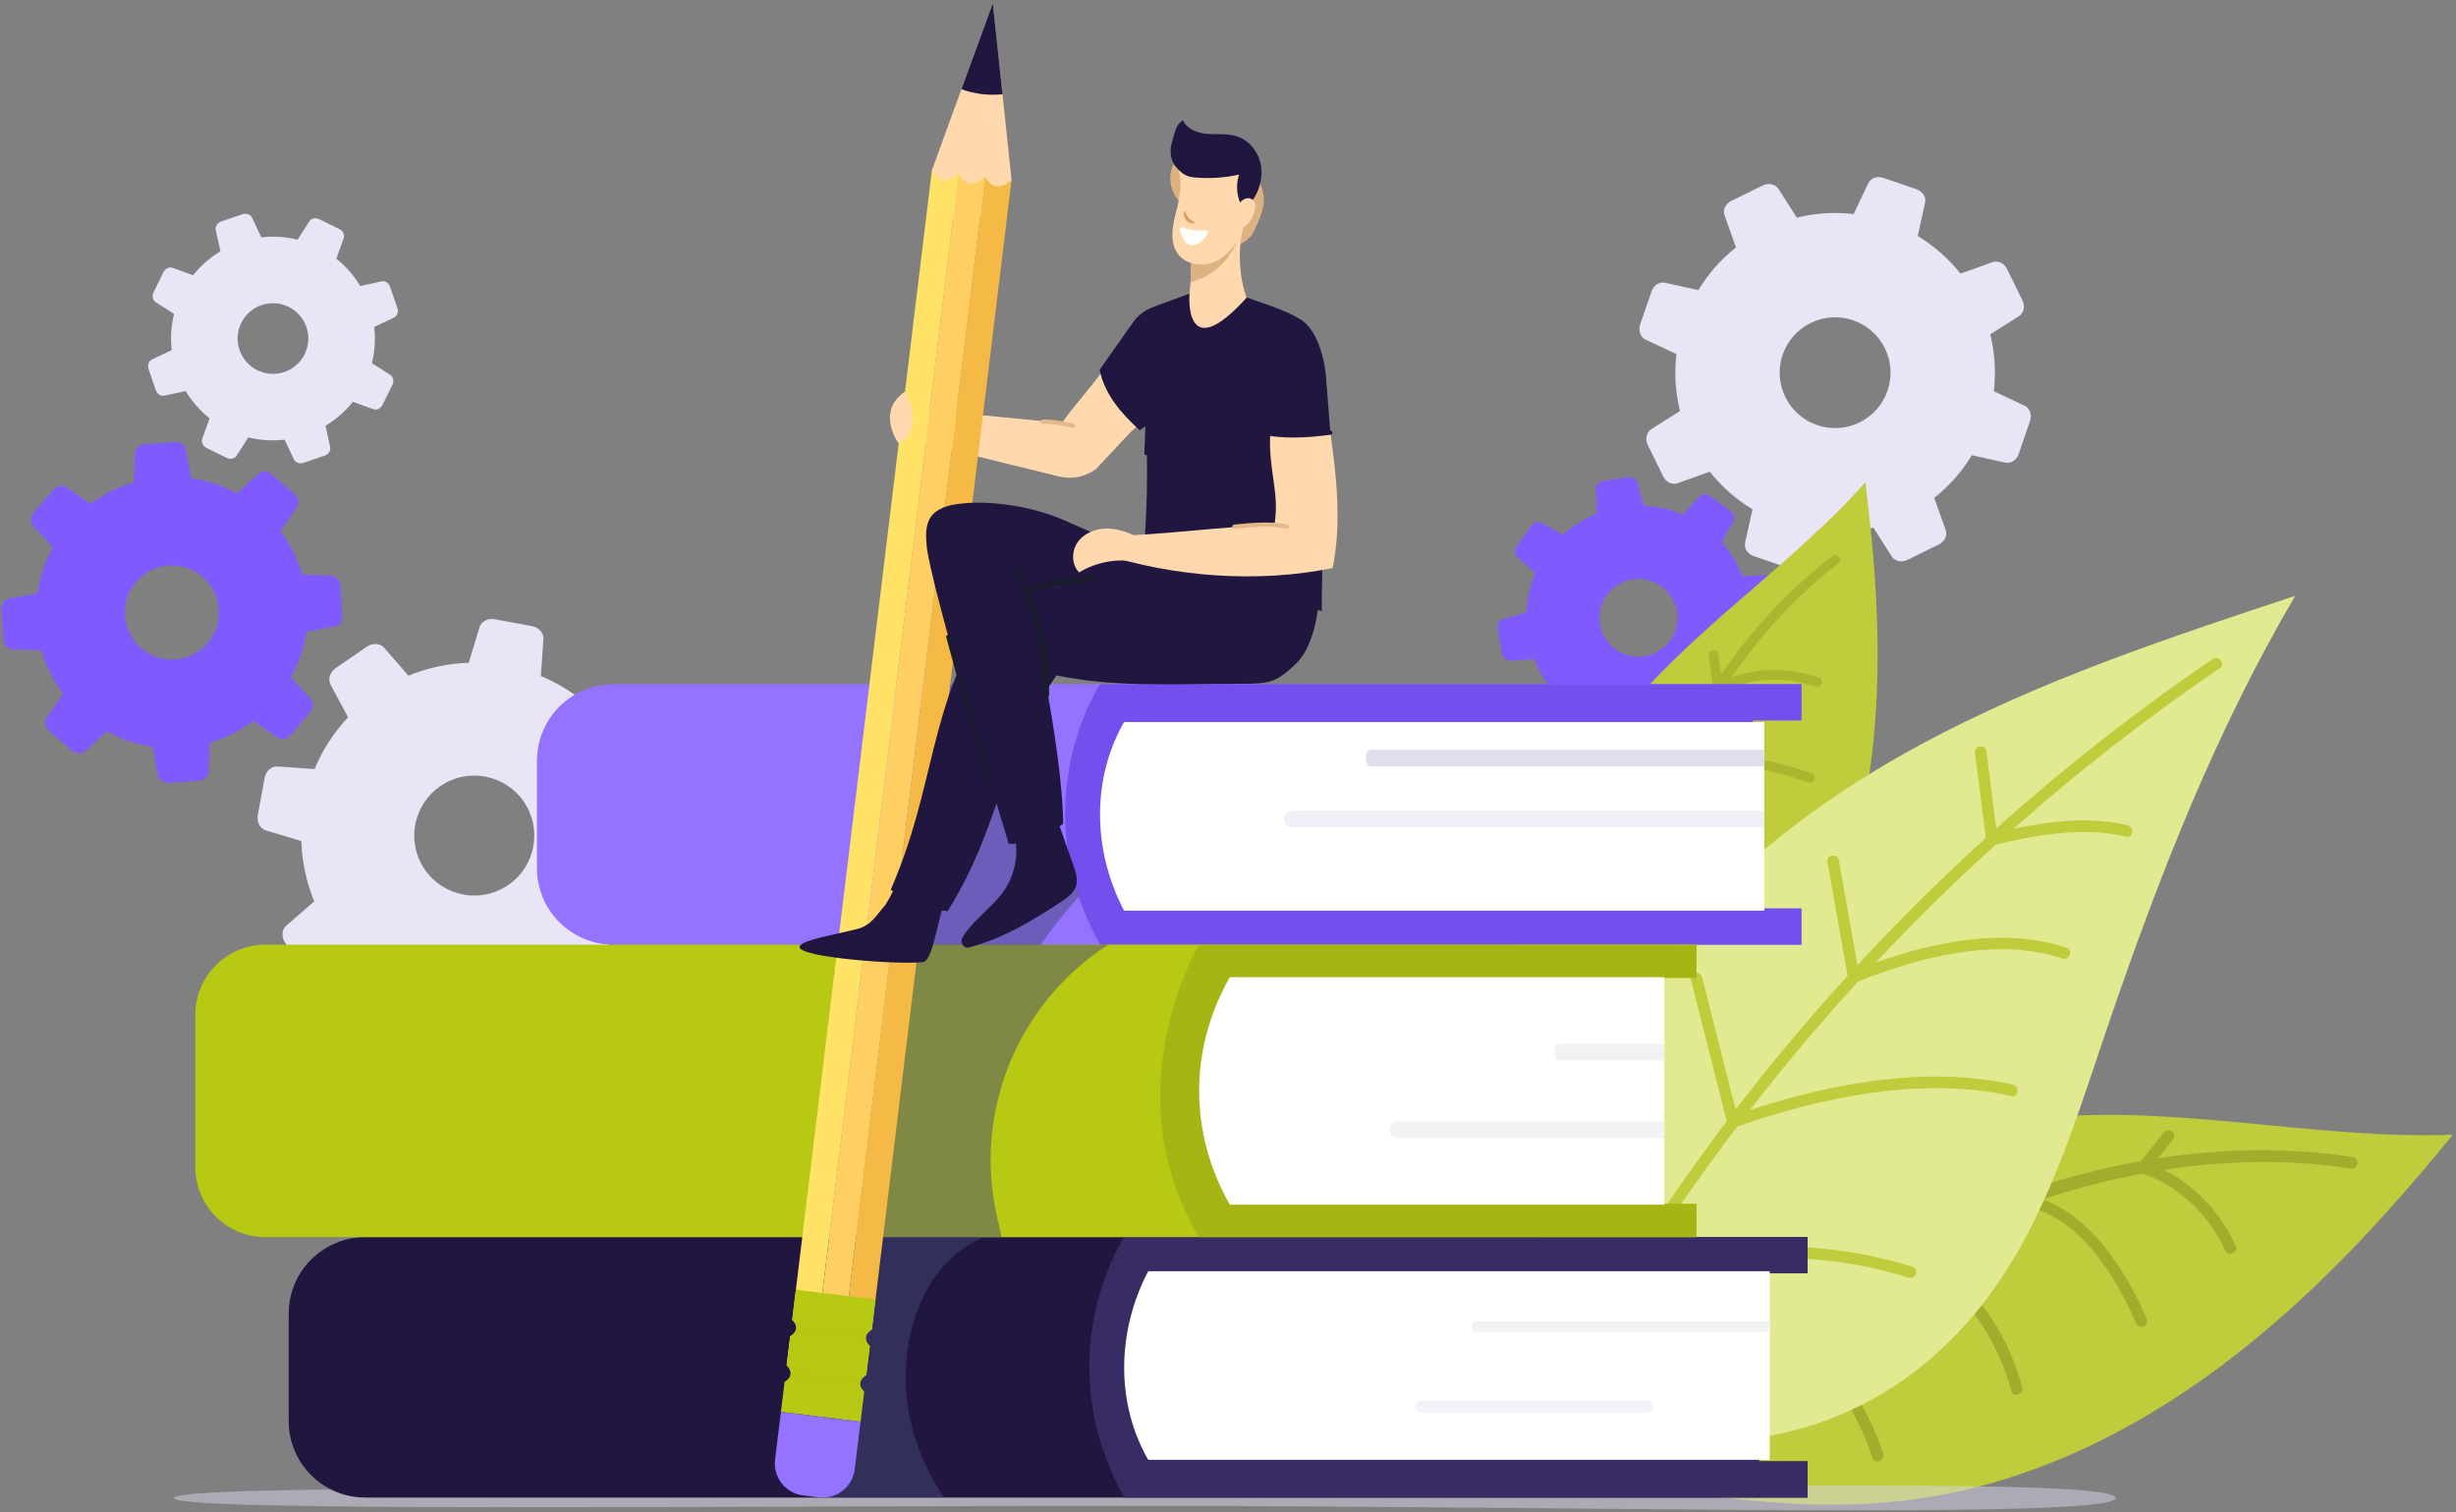 <svg width="731" height="450" viewBox="0 0 731 450" fill="none" xmlns="http://www.w3.org/2000/svg">
<rect x="0" y="0" width="731" height="450" fill="#808080" stroke="none"/>
<g clip-path="url(#clip0_139_286)">
<path d="M528.36 173.397C528.131 172.016 527.008 171.032 525.802 171.149L518.738 171.524C517.281 167.864 515.17 164.428 512.433 161.422L515.875 155.251C516.509 154.217 516.117 152.778 514.978 151.965L509.032 147.721C507.893 146.907 506.403 147.003 505.631 147.937L500.907 153.195C497.168 151.581 493.233 150.698 489.294 150.51L487.362 143.709C487.078 142.529 485.781 141.791 484.404 142.021L477.197 143.222C475.816 143.451 474.831 144.572 474.948 145.777L475.328 152.837C471.664 154.288 468.226 156.401 465.213 159.137L459.037 155.697C458.002 155.063 456.563 155.455 455.749 156.593L451.501 162.535C450.687 163.673 450.783 165.162 451.718 165.933L456.98 170.657C455.365 174.393 454.48 178.325 454.292 182.261L447.487 184.192C446.306 184.475 445.567 185.772 445.797 187.148L446.998 194.349C447.228 195.725 448.35 196.713 449.556 196.596L456.621 196.217C458.077 199.877 460.189 203.313 462.926 206.319L459.483 212.49C458.849 213.524 459.241 214.963 460.381 215.776L466.327 220.02C467.466 220.834 468.956 220.738 469.728 219.804L474.456 214.55C478.194 216.164 482.129 217.048 486.069 217.235L488.001 224.036C488.284 225.216 489.582 225.954 490.959 225.724L498.166 224.524C499.543 224.294 500.532 223.173 500.415 221.968L500.035 214.909C503.699 213.458 507.137 211.344 510.15 208.608L516.326 212.048C517.361 212.682 518.8 212.29 519.614 211.152L523.862 205.21C524.676 204.072 524.58 202.583 523.645 201.812L518.383 197.088C519.998 193.352 520.883 189.42 521.07 185.484L527.876 183.549C529.057 183.266 529.796 181.969 529.566 180.593L528.36 173.397ZM497.118 190.604C493.396 195.812 486.152 197.017 480.94 193.298C475.728 189.579 474.522 182.34 478.245 177.133C481.967 171.925 489.211 170.72 494.423 174.439C499.63 178.162 500.84 185.397 497.118 190.604Z" fill="#7F5AFF"/>
<path d="M601.957 89.405L597.383 80.078C596.507 78.293 594.579 77.405 592.977 78.056L583.504 81.441C579.916 76.897 575.589 73.136 570.786 70.242L572.964 60.423C573.406 58.755 572.284 56.953 570.402 56.311L560.571 52.947C558.689 52.304 556.698 53.038 556.022 54.627L551.72 63.717C546.149 63.062 540.42 63.383 534.799 64.776L529.395 56.299C528.527 54.806 526.462 54.327 524.672 55.198L515.337 59.768C513.551 60.644 512.662 62.57 513.313 64.171L516.706 73.636C512.157 77.222 508.393 81.546 505.497 86.349L495.67 84.172C494.001 83.73 492.199 84.852 491.556 86.733L488.189 96.556C487.546 98.436 488.28 100.425 489.87 101.101L498.967 105.4C498.312 110.966 498.633 116.691 500.027 122.307L491.544 127.707C490.05 128.574 489.57 130.638 490.442 132.427L495.015 141.754C495.892 143.538 497.819 144.427 499.422 143.776L508.894 140.39C512.483 144.935 516.81 148.696 521.613 151.59L519.435 161.409C518.992 163.077 520.115 164.878 521.997 165.52L531.828 168.885C533.71 169.527 535.7 168.793 536.376 167.205L540.679 158.115C546.249 158.77 551.979 158.449 557.599 157.056L563.003 165.533C563.871 167.026 565.941 167.505 567.727 166.629L577.062 162.06C578.848 161.184 579.736 159.258 579.085 157.657L575.693 148.192C580.241 144.606 584.005 140.282 586.905 135.479L596.732 137.655C598.401 138.097 600.204 136.976 600.847 135.095L604.214 125.267C604.857 123.387 604.122 121.398 602.533 120.723L593.436 116.424C594.091 110.858 593.77 105.133 592.376 99.516L600.859 94.117C602.349 93.258 602.829 91.19 601.957 89.405ZM553.456 125.722C545.273 129.729 535.387 126.347 531.382 118.171C527.371 109.994 530.756 100.117 538.939 96.114C547.121 92.107 557.007 95.489 561.013 103.669C565.023 111.842 561.639 121.715 553.456 125.722Z" fill="#E9E5F6"/>
<path d="M86.47 218.732L92.253 212.065C93.359 210.789 93.413 208.988 92.379 207.954L86.587 201.674C88.953 197.363 90.463 192.735 91.135 188.019L99.543 186.468C100.995 186.26 102.034 184.788 101.913 183.103L101.288 174.306C101.167 172.621 99.931 171.308 98.463 171.312L89.921 170.966C88.585 166.396 86.436 162.026 83.482 158.094L88.327 151.06C89.207 149.889 88.898 148.112 87.621 147.007L80.949 141.22C79.672 140.115 77.87 140.061 76.835 141.095L70.55 146.882C66.236 144.518 61.604 143.009 56.884 142.338L55.332 133.936C55.123 132.485 53.651 131.447 51.965 131.568L43.16 132.193C41.474 132.314 40.16 133.548 40.164 135.016L39.818 143.551C35.244 144.885 30.871 147.033 26.936 149.985L19.896 145.144C18.724 144.264 16.946 144.572 15.84 145.848L10.057 152.511C8.951 153.787 8.897 155.588 9.932 156.627L15.724 162.906C13.358 167.217 11.847 171.845 11.175 176.561L2.767 178.112C1.315 178.321 0.276 179.793 0.397 181.477L1.023 190.275C1.144 191.959 2.379 193.273 3.844 193.273L12.385 193.619C13.721 198.189 15.87 202.558 18.824 206.49L13.979 213.524C13.099 214.696 13.408 216.472 14.685 217.577L21.357 223.356C22.634 224.461 24.436 224.515 25.471 223.481L31.756 217.694C36.07 220.058 40.702 221.567 45.422 222.239L46.974 230.64C47.183 232.091 48.656 233.13 50.341 233.009L59.146 232.383C60.832 232.262 62.146 231.028 62.146 229.56L62.493 221.025C67.066 219.691 71.439 217.544 75.374 214.592L82.414 219.433C83.586 220.316 85.364 220.008 86.47 218.732ZM41.971 192.873C36.125 187.807 35.495 178.959 40.565 173.117C45.635 167.276 54.485 166.646 60.335 171.712C66.181 176.778 66.812 185.626 61.742 191.467C56.667 197.309 47.817 197.939 41.971 192.873Z" fill="#7F5AFF"/>
<path d="M113.86 120.481L116.786 114.539C117.345 113.401 117.04 112.083 116.089 111.529L110.685 108.072C111.578 104.491 111.791 100.838 111.378 97.29L117.186 94.559C118.2 94.133 118.672 92.862 118.263 91.661L116.126 85.39C115.717 84.189 114.57 83.472 113.501 83.751L107.234 85.127C105.394 82.063 102.994 79.298 100.098 77.009L102.272 70.976C102.685 69.958 102.122 68.724 100.987 68.165L95.041 65.243C93.902 64.684 92.583 64.988 92.028 65.939L88.573 71.338C84.989 70.442 81.337 70.229 77.782 70.642L75.049 64.838C74.623 63.825 73.35 63.354 72.149 63.762L65.873 65.897C64.671 66.306 63.953 67.453 64.233 68.52L65.61 74.782C62.543 76.621 59.776 79.019 57.485 81.912L51.447 79.74C50.429 79.327 49.194 79.89 48.635 81.024L45.71 86.966C45.151 88.104 45.455 89.422 46.407 89.976L51.81 93.429C50.913 97.01 50.705 100.663 51.114 104.211L45.305 106.942C44.291 107.368 43.819 108.639 44.228 109.84L46.365 116.111C46.774 117.312 47.921 118.029 48.985 117.75L55.253 116.374C57.093 119.438 59.492 122.203 62.389 124.492L60.214 130.525C59.801 131.543 60.365 132.777 61.5 133.336L67.45 136.258C68.589 136.817 69.908 136.513 70.463 135.562L73.918 130.163C77.502 131.059 81.158 131.267 84.709 130.859L87.442 136.663C87.868 137.676 89.141 138.147 90.342 137.739L96.618 135.604C97.82 135.195 98.538 134.049 98.258 132.981L96.881 126.718C99.948 124.88 102.715 122.482 105.006 119.589L111.044 121.761C112.066 122.182 113.297 121.619 113.86 120.481ZM76.601 110.19C71.385 107.626 69.24 101.322 71.802 96.114C74.369 90.902 80.674 88.759 85.89 91.323C91.106 93.887 93.251 100.192 90.689 105.4C88.122 110.612 81.817 112.755 76.601 110.19Z" fill="#E9E5F6"/>
<path d="M173.135 304.908L182.399 298.525C184.173 297.303 184.815 295.097 183.864 293.488L178.719 283.894C183.017 279.328 186.355 274.095 188.688 268.487L199.558 269.246C201.415 269.455 203.167 267.966 203.555 265.848L205.588 254.786C205.976 252.668 204.87 250.654 203.059 250.191L192.627 247.043C192.439 240.977 191.175 234.897 188.784 229.106L197.004 221.964C198.465 220.796 198.648 218.507 197.426 216.735L191.037 207.479C189.814 205.706 187.607 205.064 185.996 206.015L176.394 211.156C171.825 206.866 166.588 203.526 160.976 201.195L161.735 190.333C161.944 188.478 160.45 186.727 158.334 186.339L147.264 184.308C145.144 183.921 143.129 185.025 142.665 186.835L139.515 197.259C133.443 197.447 127.36 198.71 121.563 201.099L114.415 192.885C113.247 191.426 110.956 191.242 109.183 192.464L99.919 198.848C98.145 200.069 97.503 202.275 98.454 203.884L103.599 213.479C99.301 218.044 95.963 223.277 93.63 228.885L82.76 228.126C80.903 227.918 79.151 229.406 78.763 231.524L76.731 242.586C76.342 244.704 77.448 246.718 79.259 247.181L89.691 250.329C89.879 256.396 91.144 262.475 93.534 268.266L85.314 275.405C83.853 276.572 83.67 278.861 84.893 280.633L91.281 289.89C92.504 291.662 94.711 292.304 96.322 291.353L105.924 286.212C110.493 290.507 115.73 293.842 121.338 296.173L120.579 307.035C120.37 308.89 121.86 310.642 123.979 311.029L135.05 313.06C137.17 313.448 139.185 312.343 139.648 310.533L142.799 300.109C148.87 299.922 154.954 298.658 160.75 296.269L167.899 304.483C169.071 305.942 171.362 306.13 173.135 304.908ZM126.458 258.818C120.854 250.704 122.899 239.584 131.023 233.989C139.144 228.389 150.273 230.432 155.872 238.55C161.477 246.664 159.432 257.784 151.312 263.38C143.183 268.975 132.058 266.936 126.458 258.818Z" fill="#E9E5F6"/>
<path d="M555.192 143.53C558.626 170.824 560.383 197.868 557.107 225.174C553.831 252.48 545.231 279.524 529.308 301.956C512.717 325.302 489.591 342.343 466.323 359.071C465.968 359.321 465.626 359.575 465.271 359.821C464.733 358.654 464.216 357.466 463.698 356.277C454.259 334.174 450.17 309.295 452.807 285.466C455.595 260.348 465.334 236.044 480.652 215.951C501.692 188.378 532.191 169.494 555.192 143.53Z" fill="#BFCC3C"/>
<path d="M547.184 167.659C534.749 177.237 524.2 188.795 515.324 201.595C523.658 198.631 533.126 198.739 541.371 201.691C543.111 202.317 542.085 204.989 540.361 204.372C531.402 201.166 520.954 201.62 512.387 205.982C509.8 209.951 507.358 214.033 505.076 218.211C503.236 221.588 501.5 225.003 499.822 228.476C511.69 222.556 527.864 225.958 539.268 230.24C541 230.891 539.986 233.572 538.258 232.921C526.562 228.526 508.756 224.653 497.623 233.171C493.563 242.107 490.037 251.28 486.999 260.632C487.437 260.398 487.888 260.186 488.297 260.036C502.243 254.899 517.269 257.409 530.125 264.289C531.728 265.152 530.73 267.837 529.116 266.97C516.347 260.14 499.276 256.921 485.868 264.201C482.292 275.709 479.405 287.459 477.085 299.288C489.265 291.603 506.194 294.922 518.279 300.764C519.923 301.569 518.921 304.25 517.269 303.445C505.222 297.62 487.805 294.026 476.304 303.357C475.178 309.466 474.18 315.595 473.316 321.699C471.597 334.045 470.204 346.587 469.674 359.104C469.319 359.354 468.977 359.609 468.626 359.855C468.088 358.687 467.57 357.499 467.053 356.306C467.124 355.139 467.199 353.976 467.27 352.808C468.305 336.518 470.183 319.564 473.241 302.615C469.018 297.491 464.796 292.362 460.593 287.23C459.417 285.808 461.645 283.998 462.805 285.432C466.511 289.936 470.22 294.439 473.926 298.942C476.208 286.933 479.092 274.95 482.697 263.238C478.453 259.59 474.197 255.933 469.957 252.272C468.564 251.088 470.245 248.753 471.639 249.966C475.436 253.218 479.225 256.483 483.031 259.752C483.227 259.919 483.431 260.115 483.636 260.303C486.774 250.483 490.433 240.872 494.681 231.608C492.866 227.497 491.059 223.385 489.244 219.274C488.501 217.585 491.105 216.41 491.848 218.098C493.338 221.459 494.823 224.82 496.309 228.197C500.311 219.866 504.784 211.832 509.825 204.197C509.42 201.212 509.007 198.21 508.585 195.22C508.339 193.398 511.156 192.914 511.414 194.741C511.677 196.721 511.961 198.693 512.236 200.682C521.454 187.415 532.383 175.465 545.385 165.441C546.829 164.299 548.64 166.525 547.184 167.659Z" fill="#AAB62E"/>
<path d="M730.071 337.727C709.223 363.224 687.208 387.057 660.814 406.75C634.421 426.442 603.859 441.307 571.257 446.023C537.315 450.914 503.449 444.939 469.736 438.588C469.227 438.488 468.726 438.401 468.217 438.301C468.785 436.87 469.39 435.44 469.999 434.014C481.391 407.6 499.601 383.529 522.452 366.155C546.546 347.842 575.668 336.226 605.737 332.919C647.015 328.387 688.564 339.224 730.071 337.727Z" fill="#BFCC3C"/>
<path d="M699.785 347.788C681.216 344.915 662.484 345.315 644.052 348.188C653.5 352.958 661.219 361.251 665.459 370.829C666.352 372.851 663.185 374.169 662.3 372.163C657.693 361.756 648.676 353.079 637.822 349.256C632.247 350.29 626.685 351.541 621.181 353.012C616.733 354.205 612.335 355.523 607.941 356.932C622.867 362.327 633.261 379.147 638.957 392.556C639.821 394.591 636.658 395.93 635.799 393.891C629.957 380.135 618.631 361.51 602.053 358.9C590.945 362.752 580.083 367.268 569.463 372.355C570.026 372.543 570.581 372.755 571.053 372.985C587.014 380.828 597.237 395.917 601.873 412.729C602.445 414.83 599.295 416.181 598.715 414.063C594.108 397.364 582.816 379.923 565.432 374.315C552.496 380.711 539.919 387.903 527.743 395.654C544.459 399.866 555.547 417.269 560.454 432.555C561.113 434.64 557.958 435.991 557.295 433.889C552.409 418.65 541.155 400.591 523.57 398.331C517.34 402.397 511.202 406.591 505.193 410.877C493.063 419.575 481.028 428.715 469.732 438.588C469.223 438.488 468.722 438.401 468.213 438.301C468.781 436.87 469.386 435.44 469.995 434.014C471.068 433.114 472.14 432.217 473.212 431.317C488.201 418.77 504.459 406.412 521.688 395.075C522.652 387.186 523.616 379.301 524.601 371.421C524.864 369.228 528.273 369.666 527.985 371.85C527.138 378.776 526.287 385.702 525.44 392.631C537.741 384.697 550.518 377.308 563.654 370.775C563.321 364.087 562.978 357.386 562.661 350.69C562.54 348.509 565.949 348.034 566.05 350.244C566.363 356.215 566.655 362.194 566.959 368.185C566.98 368.494 566.972 368.832 566.98 369.161C578.092 363.778 589.447 359.017 600.989 355.051C603.058 350.085 605.132 345.132 607.202 340.166C608.053 338.131 611.225 339.416 610.373 341.45C608.683 345.511 606.998 349.577 605.291 353.646C615.823 350.24 626.481 347.484 637.263 345.553C639.517 342.739 641.782 339.903 644.027 337.076C645.404 335.359 648.15 337.402 646.777 339.132C645.275 340.996 643.794 342.868 642.3 344.744C661.42 341.784 680.803 341.388 700.227 344.381C702.409 344.707 701.971 348.113 699.785 347.788Z" fill="#A1AD2D"/>
<path d="M683.139 177.333C659.788 217.156 643.485 258.576 628.434 302.223C618.26 331.735 609.693 362.665 590.653 387.42C559.511 427.927 510.271 438.78 462.639 420.743C462.134 420.563 461.641 420.363 461.128 420.171C460.944 419.208 460.773 418.237 460.627 417.274C454.051 377.221 462.305 334.862 483.54 300.251C504.409 266.223 536.765 240.422 571.921 221.455C607.077 202.513 645.225 189.875 683.139 177.333Z" fill="#E1E991"/>
<path d="M660.685 198.86C639.17 213.495 618.644 229.498 599.232 246.685C610.357 244.329 622.408 242.974 633.232 245.621C635.369 246.134 634.943 249.533 632.807 249.02C620.372 245.993 606.292 248.369 593.966 251.4C581.593 262.6 569.68 274.316 558.276 286.483C576.185 280.087 597.271 276.017 615.076 282.097C617.167 282.814 615.865 285.987 613.774 285.27C594.73 278.765 571.241 284.819 553.026 292.124C541.764 304.454 531.023 317.221 520.791 330.397C545.461 322.337 573.857 317.096 599.069 322.817C601.206 323.292 600.788 326.703 598.639 326.198C572.305 320.244 542.281 326.473 517.065 335.267C506.979 348.572 497.415 362.269 488.439 376.349C514.44 369.194 543.779 368.911 569.3 377.071C571.408 377.742 570.11 380.915 568.019 380.252C542.073 371.959 511.774 372.701 485.677 380.694C477.515 393.745 469.816 407.1 462.643 420.734C462.138 420.555 461.645 420.355 461.132 420.163C460.949 419.2 460.777 418.228 460.631 417.265C467.491 404.302 474.832 391.597 482.597 379.185C477.619 363.37 476.133 346.137 477.715 329.634C477.915 327.428 481.324 327.866 481.099 330.063C479.668 345.069 480.853 360.814 485.03 375.349C494.089 361.064 503.758 347.175 513.96 333.707C510.388 319.589 506.804 305.492 503.232 291.37C502.685 289.239 506.099 288.818 506.624 290.94C509.95 304.029 513.272 317.121 516.593 330.209C527.138 316.487 538.259 303.211 549.926 290.432C547.935 279.124 545.924 267.82 543.925 256.5C543.533 254.34 546.934 253.89 547.318 256.07C549.171 266.469 551.002 276.876 552.847 287.263C565.023 274.1 577.771 261.457 591.045 249.391C589.977 240.931 588.913 232.467 587.836 223.99C587.552 221.822 590.949 221.355 591.229 223.56C592.201 231.224 593.177 238.904 594.15 246.568C614.446 228.393 635.949 211.527 658.549 196.158C660.381 194.932 662.526 197.617 660.685 198.86Z" fill="#BFCC3C"/>
<path opacity="0.5" d="M51.743 445.802C50.696 450.046 209.084 448.17 339.502 448.17C469.92 448.17 629.714 452.348 629.714 445.802C629.714 439.255 468.977 443.475 338.563 443.475C208.145 443.475 52.791 441.557 51.743 445.802Z" fill="#DAD5EB"/>
<path d="M85.927 390.964V422.936C85.927 435.52 96.138 445.706 108.732 445.706H537.966V434.94H523.541V378.96H537.966V368.194H108.732C101.417 368.194 94.915 371.638 90.734 376.975C87.713 380.836 85.927 385.689 85.927 390.964Z" fill="#201640"/>
<path d="M334.611 445.714H537.975V434.94H523.545V378.968H537.975V368.194H334.611C334.611 368.194 311.231 403.381 334.611 445.714Z" fill="#392C65"/>
<path d="M526.75 378.342V434.473H341.751C332.216 417.966 332.216 396.501 341.751 378.342H526.75Z" fill="white"/>
<path d="M159.82 226.417V258.385C159.82 270.96 170.031 281.159 182.612 281.159H536.172V270.384H521.742V214.412H536.172V203.626H182.616C175.305 203.626 168.8 207.078 164.627 212.407C161.61 216.285 159.82 221.13 159.82 226.417Z" fill="#9373FF"/>
<path d="M327.422 281.15H536.176V270.376H521.746V214.404H536.176V203.63H327.422C327.422 203.63 304.041 238.821 327.422 281.15Z" fill="#734FED"/>
<path d="M525.101 214.904V271.035H334.57C325.035 252.877 325.035 231.412 334.57 214.904H525.101Z" fill="white"/>
<path d="M58.124 302.061V347.292C58.124 358.842 67.483 368.194 79.042 368.194H504.942V358.299H491.698V291.04H504.942V281.159H79.042C67.483 281.159 58.124 290.511 58.124 302.061Z" fill="#B8C913"/>
<path d="M356.907 368.194H504.938V358.299H491.694V291.04H504.938V281.159H356.907C356.907 281.159 330.789 324.689 356.907 368.194Z" fill="#A5B513"/>
<path d="M495.362 290.844V358.533H366.029C353.869 337.072 353.869 312.309 366.029 290.844H495.362Z" fill="white"/>
<path d="M525.101 223.156V228.109H407.795C406.142 228.109 406.142 223.156 407.795 223.156H525.101Z" fill="#E1DDEE"/>
<g opacity="0.5">
<path d="M525.101 241.319V246.272H384.665C381.36 246.272 381.36 241.319 384.665 241.319H525.101Z" fill="#E1DDEE"/>
</g>
<path d="M495.362 310.654V315.607H463.969C462.317 315.607 462.317 310.654 463.969 310.654H495.362Z" fill="#F2F2F2"/>
<path d="M495.362 333.766V338.719H416.057C412.752 338.719 412.752 333.766 416.057 333.766H495.362Z" fill="#F2F2F2"/>
<path opacity="0.5" d="M422.996 416.798C454.247 416.798 459.062 416.798 490.317 416.798C492.674 416.798 492.678 420.459 490.317 420.459C459.062 420.459 454.251 420.459 422.996 420.459C420.639 420.459 420.635 416.798 422.996 416.798Z" fill="#E9E5F6"/>
<path d="M526.75 393.199V396.501H439.187C437.535 396.501 437.535 393.199 439.187 393.199H526.75Z" fill="#F2F2F2"/>
<path opacity="0.5" d="M242.309 445.706H281.003C259.897 415.064 270.45 376.404 293.142 368.19H298.099L296.664 361.714C289.758 330.564 303.007 298.416 329.863 281.159H309.717C315.888 272.582 320.29 267.733 321.121 266.853C321.217 266.744 321.263 266.694 321.263 266.694L319.915 263L298.287 203.622H278.37C264.863 218.986 257.948 281.154 257.948 281.154C257.948 281.154 256.626 276.922 254.072 281.154C250.688 286.787 248.071 289.544 248.071 289.544C253.02 304.787 244.395 368.185 244.395 368.185C244.395 368.185 261.199 368.185 254.956 368.185C249.11 399.745 250.767 428.21 242.309 445.706Z" fill="#464977"/>
<path d="M268.297 130.296L315.233 141.816C319.08 142.763 323.132 141.912 326.282 139.527L336.443 128.666L348.945 117.362L344.797 92.716C344.797 92.716 336.326 98.87 329.241 108.927C323.971 116.411 319.255 121.123 316.059 125.889L270.095 121.423L268.297 130.296Z" fill="#FFD9AD"/>
<path d="M277.368 50.653L286.156 26.553L295.508 0.923L298.383 28.05L301.078 53.559C283.056 83.689 277.368 50.653 277.368 50.653Z" fill="#FFD9AD"/>
<path d="M249.627 410.731L293.167 52.592C296.468 58.475 301.074 53.559 301.074 53.559L259.5 395.692C259.5 395.692 255.828 397.61 258.895 400.633L257.84 409.226C257.84 409.226 256.225 410.06 256.029 411.511L249.627 410.731Z" fill="#F4BA45"/>
<path d="M241.737 409.764L285.276 51.625C288.377 57.587 293.167 52.592 293.167 52.592L249.628 410.732L241.737 409.764Z" fill="#FFCF64"/>
<path d="M235.795 392.79L277.369 50.657C280.273 56.699 285.276 51.625 285.276 51.625L241.737 409.764L235.336 408.98C235.444 408.238 235.177 407.346 234.134 406.324L235.19 397.731C235.19 397.727 238.862 395.809 235.795 392.79Z" fill="#FFE266"/>
<path d="M235.335 408.98C235.444 408.238 235.177 407.346 234.134 406.324L235.189 397.731C235.189 397.731 238.862 395.813 235.794 392.79L236.892 383.838L260.598 386.744L259.5 395.696C259.5 395.696 255.828 397.614 258.895 400.637L257.84 409.23C257.84 409.23 256.225 410.064 256.029 411.515C255.92 412.258 256.187 413.15 257.23 414.171L256.133 423.123L232.427 420.217L233.524 411.265C233.529 411.265 235.139 410.431 235.335 408.98Z" fill="#B8C913"/>
<path d="M239.045 445.072L243.702 445.643C248.964 446.289 253.75 442.549 254.397 437.296L256.137 423.128L232.431 420.221L230.691 434.394C230.04 439.643 233.783 444.426 239.045 445.072Z" fill="#9373FF"/>
<path opacity="0.5" d="M234.134 406.324L257.84 409.23C257.84 409.23 256.225 410.064 256.029 411.515C255.92 412.258 256.187 413.15 257.231 414.171L233.525 411.265C233.525 411.265 235.14 410.431 235.336 408.98C235.444 408.238 235.177 407.346 234.134 406.324Z" fill="#B8C913"/>
<path opacity="0.5" d="M235.795 392.79L259.5 395.696C259.5 395.696 255.828 397.614 258.895 400.637L235.189 397.731C235.189 397.727 238.862 395.809 235.795 392.79Z" fill="#B8C913"/>
<path d="M286.156 26.553L295.508 0.923L298.383 28.05C296.363 28.267 294.285 28.25 292.186 27.996C290.083 27.738 288.063 27.25 286.156 26.553Z" fill="#201640"/>
<path d="M300.603 244.825C303.574 250.692 303.015 258.622 299.218 264.501C297.073 267.82 294.081 270.401 291.31 273.153C289.566 274.883 287.859 276.76 286.545 278.861C285.551 280.45 286.787 282.414 288.485 281.968C298.241 279.403 307.463 274.012 316.168 268.158C317.741 267.099 319.414 265.906 320.128 264.084C320.958 261.966 320.24 259.677 319.523 257.642C317.515 251.955 315.508 246.268 313.501 240.581C309.232 241.239 304.492 242.594 300.603 244.825Z" fill="#201640"/>
<path d="M255.165 276.48C259.421 275.417 260.957 272.186 263.552 269.288C263.727 269.092 265.326 266.252 265.447 265.894C265.964 264.343 271.806 260.899 272.87 264.447C274.969 271.439 283.311 262.446 282.217 265.068C278.958 272.878 277.915 285.912 274.669 286.333C267.754 287.229 237.547 284.949 237.977 281.788C238.24 279.887 247.804 278.319 255.165 276.48Z" fill="#201640"/>
<path d="M374.337 52.913C376.578 57.867 377.375 60.31 373.185 68.933C371.107 73.211 363.458 75.32 359.79 74.837C363.85 69.366 369.555 64.071 370.36 56.574C371.987 56.999 372.743 53.71 374.337 52.913Z" fill="#DDB280"/>
<path d="M389.497 166.475C394.93 173.326 392.226 191.042 386.029 197.209C379.833 203.376 377.558 203.509 368.812 203.509C348.945 203.509 332.016 204.656 314.448 201.007C297.294 225.603 297.978 245.809 282.021 271.202C275.975 270.451 269.908 268.558 265.125 264.785C278.671 233.776 276 210.777 294.289 182.34C296.438 179 299.906 176.707 303.841 176.186C319.936 174.051 336.11 170.382 351.474 165.395C365.795 160.75 374.525 164.886 389.497 166.475Z" fill="#201640"/>
<path d="M275.804 162.414C276.93 174.318 298.859 246.764 300.244 251.167C306.04 251.184 312.187 249.028 316.439 245.117C316.376 234.139 313.71 216.447 311.598 205.144C309.762 195.137 307.158 185.296 303.833 176.194C316.147 174.564 331.657 171.854 343.662 168.514C335.851 163.31 324.789 158.286 316.176 154.592C307.283 150.789 294.402 148.634 284.834 150.035C281.967 150.452 278.9 151.344 277.177 153.683C275.386 156.118 275.528 159.412 275.804 162.414Z" fill="#201640"/>
<path d="M353.723 89.522C359.348 91.632 365.745 91.448 371.291 89.168C368.779 83.363 368.332 73.586 370.072 67.486C367.085 68.624 364.076 69.55 361.071 70.505C358.885 71.213 356.694 71.922 354.52 72.735C354.675 75.754 354.645 80.082 354.349 83.993C354.22 86.04 354.003 87.967 353.723 89.522Z" fill="#FFD9AD"/>
<path d="M341.171 126.664C341.622 141.6 341.446 151.886 340.341 165.187C358.638 167.297 385.691 179.638 393.407 181.902C393.327 168.86 394.663 142.692 394.587 129.65L395.964 128.737L394.804 114.001C394.754 110.641 393.327 98.728 386.83 94.901C381.138 91.548 374.55 89.981 368.42 87.512C363.779 85.644 358.655 85.632 354.04 87.408V87.395L343.203 91.386C340.846 92.249 338.797 93.791 337.315 95.826L327.305 110.032C328.711 117.266 333.685 123.058 339.231 128.044L341.171 126.664Z" fill="#201640"/>
<path d="M354.04 87.404C354.04 87.404 352.146 109.511 371.057 88.575C371.057 88.575 362.227 80.032 354.04 87.404Z" fill="#FFD9AD"/>
<path d="M354.357 83.993C365.161 81.237 368.274 71.505 368.274 71.505L361.075 70.505C358.889 71.213 356.698 71.922 354.524 72.735C354.678 75.754 354.649 80.082 354.357 83.993Z" fill="#DDB280"/>
<path d="M351.295 46.446C349.408 48.014 347.314 51.471 348.824 56.161C349.517 58.309 350.869 60.243 352.692 61.569C352.576 57.846 352.58 54.127 352.463 50.407C351.265 50.311 352.375 46.963 351.295 46.446Z" fill="#DDB280"/>
<path d="M350.648 50.391C352.221 54.202 350.923 59.801 349.88 63.792C348.832 67.782 348.169 72.418 350.677 75.696C353.126 78.894 357.996 79.515 361.668 77.856C365.34 76.196 367.919 72.731 369.542 69.045C371.987 63.496 372.58 57.15 371.211 51.241C364.689 48.831 357.32 48.444 350.648 50.391Z" fill="#FFD9AD"/>
<path d="M370.147 62.303C368.169 59.297 367.652 55.373 368.787 51.958C364.664 52.901 360.383 53.163 356.164 52.871C353.385 52.68 352.283 52.113 350.351 50.103C348.415 48.085 347.985 44.924 348.832 42.26C349.679 39.596 349.771 37.403 352.045 35.772C353.264 38.428 356.398 39.642 359.315 39.85C362.231 40.059 365.236 39.662 368.027 40.534C372.259 41.856 375.251 46.138 375.455 50.562C375.66 54.986 373.732 59.697 370.147 62.303Z" fill="#201640"/>
<path d="M368.328 61.419C368.966 60.102 370.026 59.201 371.157 59.013C372.004 58.876 372.989 59.226 373.41 60.268C373.853 61.361 373.523 62.737 373.081 63.821C372.459 65.355 371.583 66.76 370.423 67.457C369.263 68.153 367.785 68.011 366.867 66.781C367.652 64.901 367.456 63.216 368.328 61.419Z" fill="#FFD9AD"/>
<path d="M282.902 189.37C286.762 203.918 291.055 218.357 295.378 232.775C295.616 233.571 294.373 233.909 294.135 233.117C289.812 218.699 285.518 204.264 281.658 189.712C281.445 188.911 282.689 188.57 282.902 189.37Z" fill="#1B1B30"/>
<path d="M338.793 167.284C332.817 166.075 326.404 167.192 321.192 170.357C318.696 167.822 318.901 163.452 321.221 160.759C323.541 158.065 327.376 157.027 330.919 157.381C334.457 157.736 337.762 159.303 340.833 161.105C339.206 162.652 338.738 165.045 338.793 167.284Z" fill="#FFD9AD"/>
<path d="M310.367 124.821C313.48 124.85 316.518 125.272 319.523 126.085C320.324 126.301 319.982 127.544 319.18 127.327C316.289 126.543 313.363 126.139 310.367 126.11C309.541 126.101 309.537 124.813 310.367 124.821Z" fill="#E3B98A"/>
<path d="M340.015 114.435C339.882 113.626 341.121 113.276 341.259 114.093C342.398 120.906 342.26 127.986 341.881 134.866C341.835 135.691 340.545 135.695 340.591 134.866C340.967 128.115 341.134 121.123 340.015 114.435Z" fill="#201640"/>
<path d="M269.294 116.549C270.667 119.088 271.823 121.869 271.698 124.75C271.572 127.632 270.191 131.117 267.425 131.935C265.701 129.52 264.545 125.951 264.979 123.02C265.409 120.081 266.949 118.367 269.294 116.549Z" fill="#FFD9AD"/>
<path d="M395.96 128.736C397.859 141.941 399.311 155.997 396.641 169.069C374.6 173.567 349.617 171.783 328.21 164.874C328.16 162.585 330.58 161.342 331.962 159.512C346.6 159.099 364.647 156.631 379.29 156.218C380.976 146.995 377.504 139.969 378.059 129.437C384.773 130.413 389.259 129.791 395.96 128.736Z" fill="#FFD9AD"/>
<path d="M367.393 156.114C371.875 155.63 378.773 155.038 383.192 156.135C383.997 156.335 383.655 157.577 382.849 157.377C378.56 156.31 371.746 156.931 367.393 157.402C366.571 157.494 366.575 156.205 367.393 156.114Z" fill="#E3B98A"/>
<path d="M370.594 118.25C371.625 119.443 372.547 120.71 373.415 122.015C373.269 120.231 373.123 118.442 372.981 116.657C372.914 115.832 374.203 115.836 374.27 116.657C374.429 118.625 374.591 120.589 374.75 122.557C374.859 123.875 374.825 125.313 375.08 126.614C375.142 126.923 375.042 127.494 375.146 127.815C375.247 127.807 375.455 127.878 375.86 128.099C378.856 129.75 385.007 128.924 388.37 128.77C390.845 128.653 393.332 128.465 395.789 128.119C396.599 128.007 396.949 129.245 396.132 129.362C389.021 130.367 381.443 130.746 374.412 129.083C374.12 129.012 373.961 128.741 373.94 128.461C373.84 127.215 373.736 125.968 373.636 124.721C373.619 124.7 373.602 124.692 373.59 124.667C372.463 122.707 371.166 120.873 369.684 119.163C369.142 118.538 370.051 117.62 370.594 118.25Z" fill="#201640"/>
<path d="M358.785 68.537C355.968 68.941 353.389 68.211 352.008 67.69C351.536 67.515 351.069 67.832 351.165 68.261C353.018 76.292 358.205 72.235 359.461 69.416C359.661 68.966 359.34 68.457 358.785 68.537Z" fill="white"/>
<path d="M355.547 66.289C355.597 66.564 354.124 66.752 353.014 65.489C351.937 64.196 352.35 62.77 352.613 62.862C352.893 62.883 353.001 63.954 353.773 64.838C354.524 65.739 355.567 66.014 355.547 66.289Z" fill="#D8A062"/>
<path d="M303.257 169.373C309.495 180.76 312.262 191.788 312.258 206.649C312.258 208.3 310.384 208.3 310.384 206.649C310.388 193.44 307.713 181.256 301.638 170.161C301.062 169.106 302.677 168.314 303.257 169.373Z" fill="#1B1B30"/>
<path d="M304.83 174.839C308.039 174.239 311.077 172.984 314.298 172.45C317.812 171.866 321.379 171.916 324.88 171.228C326.057 170.999 326.562 172.8 325.377 173.034C322.276 173.643 319.184 173.705 316.059 174.097C312.374 174.556 308.961 175.969 305.326 176.649C304.15 176.861 303.645 175.06 304.83 174.839Z" fill="#1B1B30"/>
</g>
<defs>
<clipPath id="clip0_139_286">
<rect width="731" height="450" fill="white"/>
</clipPath>
</defs>
</svg>

